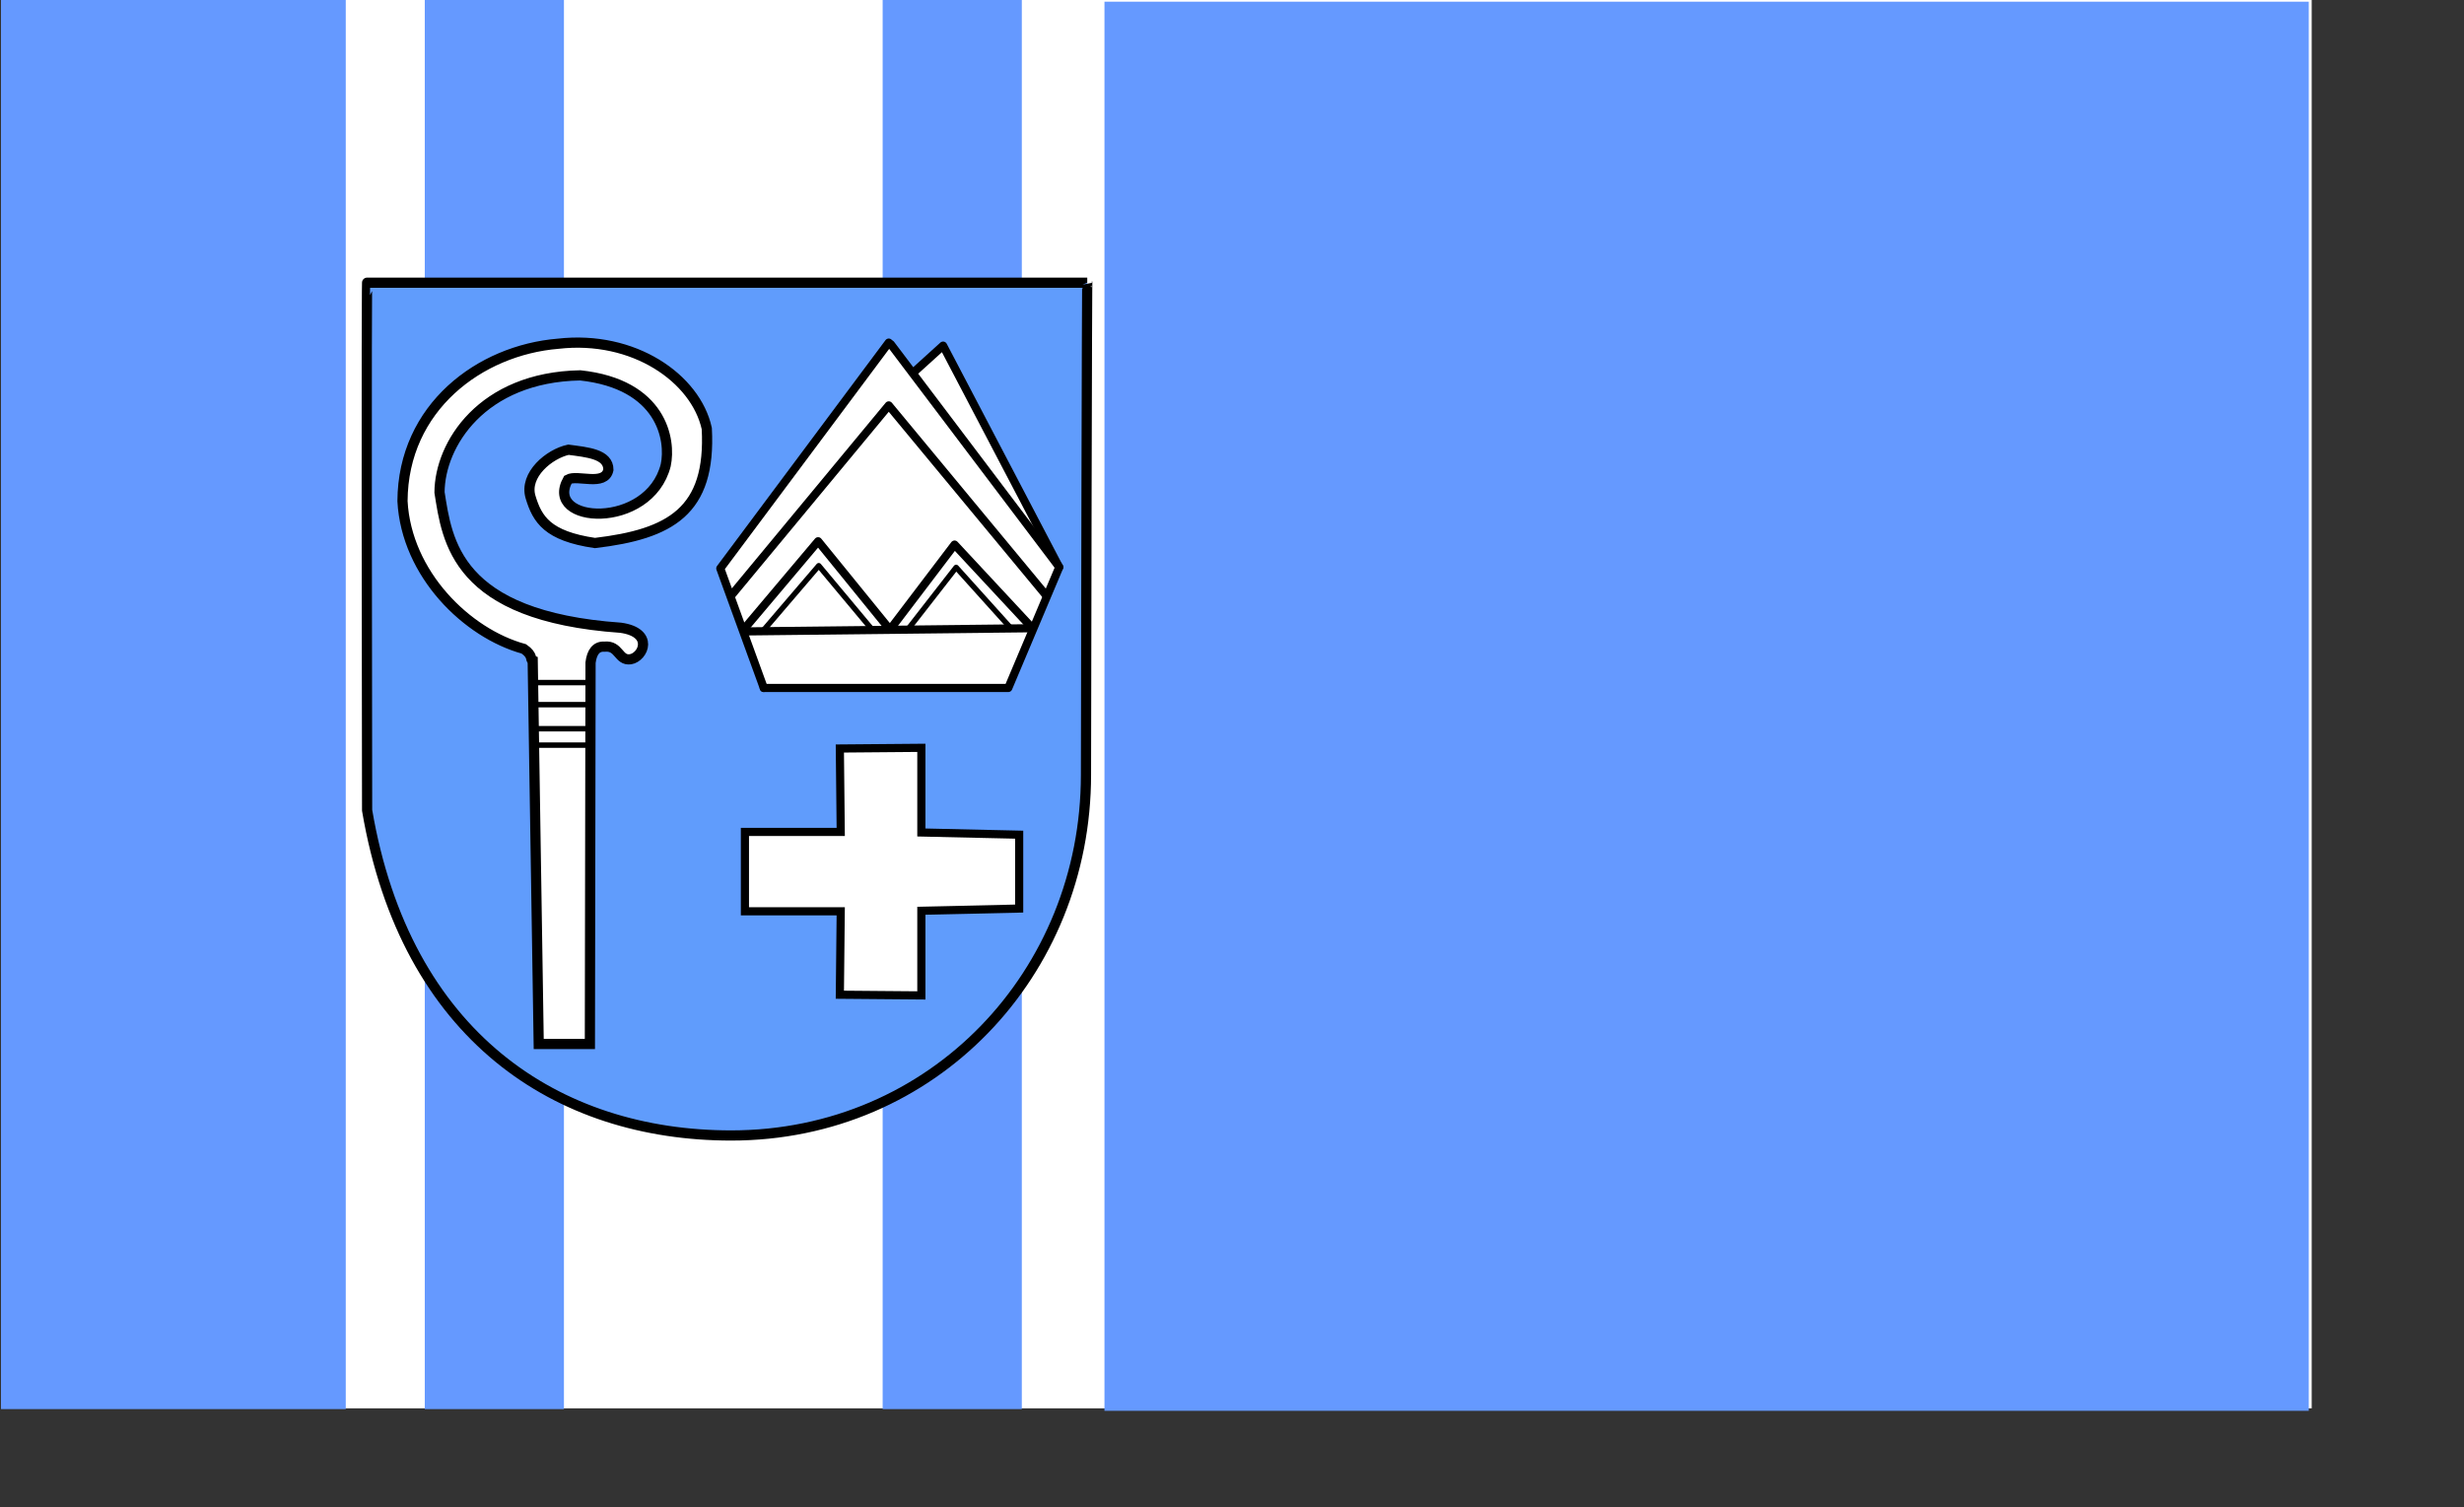 <?xml version="1.0" encoding="UTF-8" standalone="no"?>
<!-- Created with Inkscape (http://www.inkscape.org/) -->
<svg
   xmlns:svg="http://www.w3.org/2000/svg"
   xmlns="http://www.w3.org/2000/svg"
   version="1.0"
   width="600pt"
   height="367pt"
   id="svg74830">
  <rect width="100%" height="100%" fill="#333333" stroke="none"/>
  <defs
     id="defs74833" />
  <g
     transform="translate(0.322,0)"
     id="g78357">
    <rect
       width="750"
       height="457.5"
       x="0.227"
       y="-0.25"
       style="fill:#ffffff;fill-opacity:1;stroke:none;stroke-width:1.875;stroke-linecap:round;stroke-linejoin:round;stroke-miterlimit:4;stroke-dasharray:none;stroke-opacity:1"
       id="rect74855" />
    <rect
       width="45.183"
       height="457.5"
       x="137.593"
       y="-0.013"
       style="fill:#6599ff;fill-opacity:1;stroke:none;stroke-width:1.875;stroke-linecap:round;stroke-linejoin:round;stroke-miterlimit:4;stroke-dasharray:none;stroke-opacity:1"
       id="rect75732" />
    <rect
       width="45.183"
       height="457.5"
       x="286.253"
       y="-0.013"
       style="fill:#6599ff;fill-opacity:1;stroke:none;stroke-width:1.875;stroke-linecap:round;stroke-linejoin:round;stroke-miterlimit:4;stroke-dasharray:none;stroke-opacity:1"
       id="rect75734" />
    <g
       transform="matrix(0.318,0,0,0.318,117.091,90.051)"
       id="g74768">
      <path
         d="M 5.589,5.451 C 5.589,5.451 4.717,6.091 5.589,544.116 C 44.948,775.04 199.999,876.121 377.297,876.121 C 583.386,876.121 739.555,710.65 739.555,507.874 C 740.414,4.382 740.856,5.451 740.856,5.451 L 5.589,5.451 z "
         style="fill:#609cfc;fill-opacity:1;stroke:#000000;stroke-width:10.402;stroke-linecap:round;stroke-linejoin:round;stroke-miterlimit:4;stroke-dasharray:none;stroke-opacity:1"
         id="rect62503" />
      <path
         d="M 366.201,297.164 L 410.584,419.217 L 660.239,416.996 L 715.717,297.164 L 593.664,72.543 L 565.925,97.44 L 538.185,69.701 L 366.201,297.164 z "
         style="fill:#ffffff;fill-opacity:1;fill-rule:evenodd;stroke:none;stroke-width:1px;stroke-linecap:butt;stroke-linejoin:miter;stroke-opacity:1"
         id="path67750" />
      <path
         d="M 174.662,391.478 C 171.86,390.636 175.482,386.062 165.553,379.292 C 107.74,363.474 45.701,303.075 41.716,228.465 C 42.245,132.643 120.685,74.34 200.612,67.763 C 277.831,58.93 341.079,102.999 352.397,154.317 C 356.946,239.032 315.125,262.077 238.215,271.23 C 189.737,264.135 179.359,247.123 172.477,224.326 C 165.594,201.529 191.718,180.141 211.136,175.98 C 230.553,178.589 251.908,180.317 251.952,196.399 C 248.386,213.836 220.118,201.012 210.635,206.46 C 185.215,251.996 293.473,258.384 310.469,191.831 C 316.061,165.842 306.517,109.053 223.167,100.06 C 122.667,101.898 79.781,170.531 79.517,219.493 C 87.376,268.907 95.94,345.884 264.534,357.739 C 298.735,362.538 287.781,387.748 274.473,389.924 C 261.958,391.634 263.176,375.535 247.967,377.036 C 239.636,376.509 235.088,382.451 233.718,393.355 L 233.052,782.71 L 180.805,782.71 L 174.662,391.478 z "
         style="fill:#ffffff;fill-opacity:1;fill-rule:evenodd;stroke:#000000;stroke-width:10.402;stroke-linecap:butt;stroke-linejoin:miter;stroke-miterlimit:4;stroke-dasharray:none;stroke-opacity:1"
         id="path59856" />
      <path
         d="M 671.334,569.01 L 671.334,644.438 L 571.473,646.68 L 571.473,733.117 L 488.254,732.413 L 489.158,647.253 L 391.33,647.253 L 391.33,566.195 L 489.158,566.195 L 488.254,481.034 L 571.473,480.331 L 571.473,566.767 L 671.334,569.01 z "
         style="fill:#ffffff;fill-opacity:1;fill-rule:evenodd;stroke:#000000;stroke-width:8.322;stroke-linecap:butt;stroke-linejoin:miter;stroke-miterlimit:4;stroke-dasharray:none;stroke-opacity:1"
         id="path47602" />
      <path
         d="M 410.584,419.217 L 660.239,419.217 L 712.281,295.839 L 540.297,68.293"
         style="fill:none;fill-opacity:0.75;fill-rule:evenodd;stroke:#000000;stroke-width:8.322;stroke-linecap:round;stroke-linejoin:round;stroke-miterlimit:4;stroke-dasharray:none;stroke-opacity:1"
         id="path48486" />
      <path
         d="M 712.154,295.91 L 593.664,69.701 L 563.058,97.44 M 410.584,419.217 L 366.201,297.164 L 538.185,66.615 M 377.297,324.903 L 538.185,130.727 L 699.074,324.903"
         style="fill:none;fill-opacity:0.75;fill-rule:evenodd;stroke:#000000;stroke-width:8.322;stroke-linecap:round;stroke-linejoin:round;stroke-miterlimit:4;stroke-opacity:1"
         id="path49361" />
      <path
         d="M 388.393,361.509 L 687.978,358.19"
         style="fill:none;fill-opacity:0.75;fill-rule:evenodd;stroke:#000000;stroke-width:8.322;stroke-linecap:butt;stroke-linejoin:round;stroke-miterlimit:4;stroke-dasharray:none;stroke-opacity:1"
         id="path51986" />
      <path
         d="M 388.393,361.509 L 466.063,269.424 L 538.185,358.19"
         style="fill:none;fill-opacity:0.75;fill-rule:evenodd;stroke:#000000;stroke-width:8.322;stroke-linecap:butt;stroke-linejoin:round;stroke-miterlimit:4;stroke-dasharray:none;stroke-opacity:1"
         id="path52861" />
      <path
         d="M 540.536,358.19 L 605.381,272.83 L 684.816,358.19"
         style="fill:none;fill-opacity:0.75;fill-rule:evenodd;stroke:#000000;stroke-width:8.322;stroke-linecap:round;stroke-linejoin:round;stroke-miterlimit:4;stroke-dasharray:none;stroke-opacity:1"
         id="path53736" />
      <path
         d="M 409.395,361.369 L 466.722,294.39 L 521.206,359.639"
         style="fill:none;fill-opacity:0.75;fill-rule:evenodd;stroke:#000000;stroke-width:5.548px;stroke-linecap:round;stroke-linejoin:round;stroke-opacity:1"
         id="path54611" />
      <path
         d="M 556.81,360.568 L 606.98,296.123 L 662.039,357.289"
         style="fill:none;fill-opacity:0.75;fill-rule:evenodd;stroke:#000000;stroke-width:5.548px;stroke-linecap:round;stroke-linejoin:round;stroke-opacity:1"
         id="path54613" />
      <path
         d="M 174.662,477.588 L 233.052,477.588"
         style="fill:none;fill-opacity:0.75;fill-rule:evenodd;stroke:#000000;stroke-width:5.548px;stroke-linecap:butt;stroke-linejoin:miter;stroke-opacity:1"
         id="path60731" />
      <path
         d="M 174.799,460.826 L 233.19,460.826"
         style="fill:none;fill-opacity:0.75;fill-rule:evenodd;stroke:#000000;stroke-width:5.548px;stroke-linecap:butt;stroke-linejoin:miter;stroke-opacity:1"
         id="path61606" />
      <path
         d="M 174.799,436.253 L 233.19,436.253"
         style="fill:none;fill-opacity:0.75;fill-rule:evenodd;stroke:#000000;stroke-width:5.548px;stroke-linecap:butt;stroke-linejoin:miter;stroke-opacity:1"
         id="path61608" />
      <path
         d="M 174.799,413.727 L 233.19,413.727"
         style="fill:none;fill-opacity:0.75;fill-rule:evenodd;stroke:#000000;stroke-width:5.548px;stroke-linecap:butt;stroke-linejoin:miter;stroke-opacity:1"
         id="path61610" />
    </g>
    <rect
       width="111.936"
       height="457.5"
       x="-3.805922e-08"
       y="-0.013"
       style="fill:#6599ff;fill-opacity:1;stroke:none;stroke-width:1.875;stroke-linecap:round;stroke-linejoin:round;stroke-miterlimit:4;stroke-dasharray:none;stroke-opacity:1"
       id="rect75730" />
    <rect
       width="391.008"
       height="457.5"
       x="358.272"
       y="0.548"
       style="fill:#6599ff;fill-opacity:1;stroke:none;stroke-width:1.875;stroke-linecap:round;stroke-linejoin:round;stroke-miterlimit:4;stroke-dasharray:none;stroke-opacity:1"
       id="rect75736" />
  </g>
</svg>
